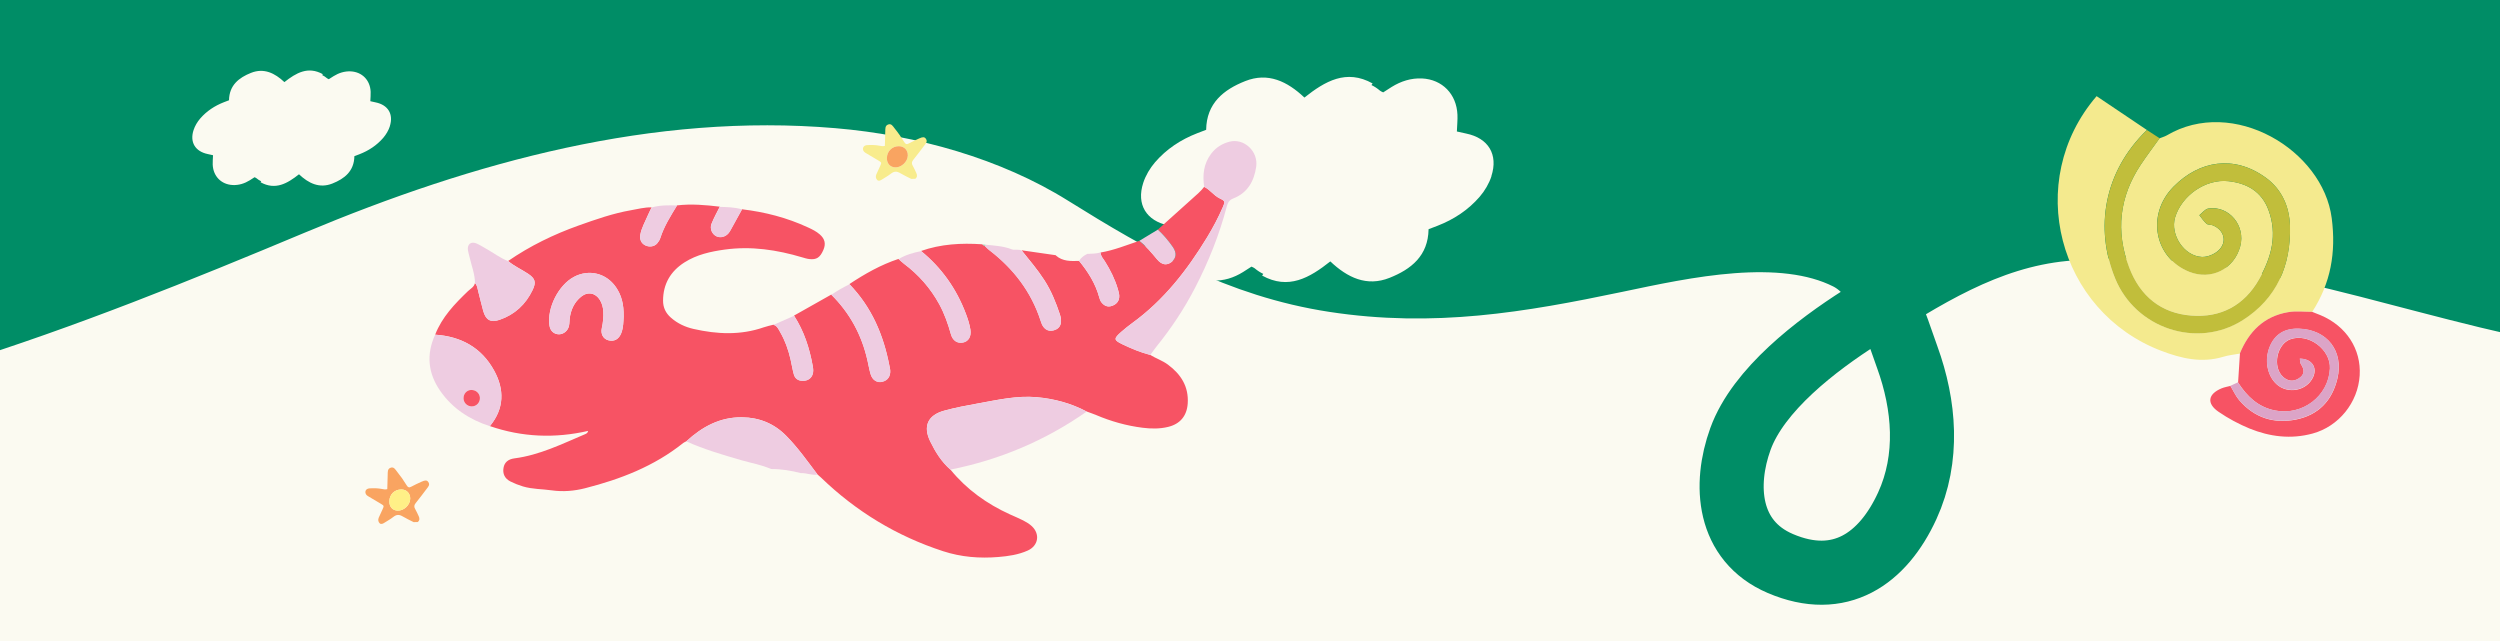 <svg xmlns="http://www.w3.org/2000/svg" fill="none" viewBox="0 0 390 100" height="100" width="390">
<rect x="0" y="0" width="390" height="100" fill="#333333" stroke="none"/>
<g clip-path="url(#clip0_4234_29303)">
<rect fill="#FBFAF1" height="100" width="390"></rect>
<path fill="#008D66" d="M391 -0.656H-1V52.076L35.547 34.498L89.115 16.354L120.155 10.684L152.195 19.756L209.5 41.844L243 39.602L277.355 33.364L296 41.844L353.953 33.364L391 49.344V-0.656Z"></path>
<path stroke-linecap="round" stroke-width="10" stroke="#008D66" d="M-353 12.344C-335 31.048 -326.253 28.569 -310.8 31.516C-306.338 32.367 -301.12 31.688 -296.568 31.688C-292.202 31.688 -286.579 32.551 -282.38 31.3C-278.215 30.059 -273.424 28.761 -269.142 27.983C-254.611 25.344 -239.961 26.788 -226.264 32.851C-217.648 36.666 -209.533 41.412 -200.827 45.044C-190.185 49.483 -179.599 53.301 -168.792 57.323C-154.991 62.458 -139.2 64.208 -124.469 65.034C-104.338 66.164 -85.071 64.687 -65.009 63.311C-25.898 60.63 10.14 46.531 45.597 31.688C72.425 20.457 101.159 12.494 130.765 15.015C144.087 16.149 157.944 20.003 169.215 27.035C181.528 34.718 193.345 41.445 208.117 43.708C223.52 46.069 237.021 43.789 251.989 40.649C262.679 38.407 277.844 34.994 288.225 40.219C293.61 42.929 295.718 50.731 297.532 55.729C300.237 63.179 300.943 71.473 297.532 78.907C293.732 87.189 287.026 91.88 277.742 87.912C269.461 84.372 268.924 75.611 271.507 68.481C274.298 60.778 283.383 53.852 290.258 49.481C300.057 43.252 309.874 36.914 321.931 35.738C348.208 33.175 372.173 43.224 397.43 48.318C404.681 49.781 412.126 51.158 419.524 51.679C428.957 52.342 438.242 50.059 447.356 47.974C459.571 44.854 516.822 18.713 525 16.222"></path>
<path fill="#FBFAF1" d="M232.671 27.482C232.296 28.633 231.626 29.766 230.839 30.681C229.051 32.757 226.799 34.234 224.252 35.222C223.805 35.395 223.349 35.567 222.857 35.757C222.795 39.917 220.122 42.011 216.77 43.343C213.204 44.767 210.192 43.298 207.528 40.779C204.302 43.334 200.995 45.265 196.892 42.99C196.955 42.908 197.008 42.818 197.071 42.727C196.615 42.51 196.159 42.22 195.721 41.848C195.605 41.748 195.444 41.703 195.23 41.594C194.801 41.866 194.363 42.156 193.916 42.437C192.468 43.334 190.904 43.842 189.178 43.761C186.023 43.606 183.78 41.331 183.646 38.105C183.61 37.298 183.699 36.482 183.735 35.494C183.27 35.386 182.77 35.268 182.269 35.168C178.828 34.452 177.246 31.896 178.346 28.524C178.721 27.373 179.391 26.24 180.178 25.325C181.965 23.249 184.218 21.772 186.765 20.784C187.212 20.611 187.668 20.439 188.16 20.249C188.222 16.089 190.895 13.986 194.246 12.654C197.813 11.231 200.825 12.699 203.488 15.219C206.715 12.663 210.022 10.732 214.125 13.016C214.062 13.098 214.009 13.188 213.946 13.27C214.402 13.487 214.849 13.777 215.287 14.149C215.403 14.249 215.564 14.303 215.778 14.412C216.207 14.14 216.645 13.85 217.092 13.569C218.54 12.672 220.113 12.164 221.829 12.237C224.994 12.391 227.228 14.675 227.362 17.901C227.398 18.708 227.308 19.515 227.273 20.512C227.737 20.612 228.238 20.729 228.739 20.838C232.18 21.545 233.753 24.101 232.653 27.482H232.671Z"></path>
<path fill="#FBFAF1" d="M60.815 19.709C60.603 20.356 60.225 20.993 59.782 21.508C58.774 22.676 57.505 23.507 56.069 24.063C55.817 24.159 55.56 24.256 55.283 24.363C55.248 26.703 53.742 27.881 51.852 28.631C49.842 29.431 48.145 28.605 46.643 27.188C44.825 28.626 42.961 29.712 40.648 28.432C40.684 28.386 40.714 28.335 40.749 28.284C40.492 28.162 40.235 27.998 39.988 27.79C39.923 27.733 39.832 27.708 39.711 27.647C39.469 27.8 39.223 27.963 38.971 28.121C38.155 28.626 37.273 28.911 36.301 28.865C34.522 28.779 33.258 27.499 33.182 25.684C33.162 25.23 33.212 24.771 33.233 24.216C32.971 24.154 32.688 24.088 32.406 24.032C30.467 23.629 29.575 22.192 30.195 20.295C30.406 19.647 30.784 19.01 31.227 18.495C32.235 17.328 33.505 16.497 34.94 15.941C35.192 15.844 35.449 15.747 35.726 15.64C35.761 13.3 37.268 12.117 39.157 11.368C41.167 10.567 42.865 11.393 44.366 12.81C46.185 11.373 48.049 10.287 50.361 11.572C50.326 11.617 50.296 11.668 50.261 11.714C50.517 11.837 50.769 12 51.016 12.209C51.082 12.265 51.172 12.296 51.293 12.357C51.535 12.204 51.782 12.041 52.034 11.883C52.85 11.378 53.737 11.092 54.704 11.133C56.487 11.22 57.747 12.505 57.822 14.32C57.842 14.773 57.792 15.227 57.772 15.788C58.034 15.844 58.316 15.91 58.598 15.972C60.538 16.369 61.424 17.807 60.805 19.709H60.815Z"></path>
<path fill="#F8EC8D" d="M142.158 27.91C141.581 27.611 140.987 27.345 140.431 27.009C139.92 26.702 139.489 26.698 139.007 27.076C138.559 27.428 138.057 27.711 137.571 28.014C137.351 28.151 137.073 28.292 136.857 28.088C136.62 27.864 136.566 27.532 136.703 27.213C136.89 26.781 137.098 26.358 137.293 25.926C137.55 25.353 137.55 25.349 137.006 25.025C136.384 24.651 135.753 24.282 135.126 23.908C134.898 23.776 134.682 23.63 134.632 23.336C134.57 22.958 134.815 22.667 135.28 22.638C135.927 22.597 136.575 22.609 137.218 22.734C137.467 22.779 137.72 22.854 138.04 22.755C138.061 22.016 138.073 21.256 138.102 20.5C138.119 20.085 138.052 19.604 138.551 19.421C139.061 19.235 139.281 19.679 139.539 19.998C140.099 20.687 140.609 21.418 141.074 22.182C141.257 22.485 141.44 22.564 141.768 22.381C142.291 22.095 142.839 21.854 143.382 21.601C143.959 21.335 144.217 21.343 144.433 21.642C144.74 22.074 144.433 22.381 144.2 22.688C143.631 23.439 143.067 24.195 142.477 24.925C142.233 25.229 142.174 25.494 142.382 25.843C142.594 26.2 142.756 26.594 142.938 26.972C143.1 27.312 143.117 27.632 142.789 27.889C142.577 27.893 142.369 27.902 142.158 27.906V27.91ZM138.356 24.668C138.347 25.511 138.862 26.084 139.655 26.113C140.618 26.15 141.593 25.233 141.618 24.265C141.639 23.427 141.062 22.817 140.24 22.808C139.182 22.796 138.368 23.597 138.356 24.668Z"></path>
<path fill="#F9A461" d="M138.355 24.668C138.368 23.597 139.181 22.796 140.24 22.808C141.066 22.821 141.643 23.431 141.618 24.265C141.593 25.232 140.613 26.15 139.655 26.112C138.862 26.083 138.347 25.506 138.355 24.668Z"></path>
<path fill="#F9A461" d="M64.535 81.457C63.958 81.159 63.365 80.893 62.808 80.557C62.298 80.249 61.866 80.245 61.385 80.623C60.936 80.976 60.434 81.258 59.948 81.561C59.728 81.698 59.45 81.839 59.234 81.636C58.998 81.412 58.944 81.08 59.081 80.76C59.268 80.328 59.475 79.905 59.67 79.473C59.928 78.9 59.928 78.896 59.384 78.572C58.761 78.199 58.13 77.829 57.504 77.456C57.275 77.323 57.059 77.178 57.01 76.883C56.947 76.505 57.192 76.215 57.657 76.186C58.305 76.144 58.952 76.157 59.596 76.281C59.845 76.327 60.098 76.401 60.417 76.302C60.438 75.563 60.451 74.803 60.48 74.048C60.496 73.633 60.43 73.151 60.928 72.969C61.439 72.782 61.659 73.226 61.916 73.546C62.476 74.235 62.987 74.965 63.452 75.729C63.635 76.032 63.817 76.111 64.145 75.928C64.668 75.642 65.216 75.401 65.76 75.148C66.337 74.882 66.594 74.891 66.81 75.189C67.117 75.621 66.81 75.928 66.578 76.235C66.009 76.987 65.444 77.742 64.855 78.473C64.61 78.776 64.552 79.041 64.759 79.39C64.971 79.747 65.133 80.141 65.316 80.519C65.478 80.86 65.494 81.179 65.166 81.437C64.954 81.441 64.747 81.449 64.535 81.453V81.457ZM60.733 78.215C60.725 79.058 61.239 79.631 62.032 79.66C62.995 79.697 63.971 78.78 63.996 77.813C64.016 76.974 63.439 76.364 62.617 76.356C61.559 76.343 60.745 77.144 60.733 78.215Z"></path>
<path fill="#FFF087" d="M60.733 78.215C60.745 77.144 61.559 76.343 62.617 76.356C63.443 76.368 64.02 76.978 63.995 77.812C63.971 78.78 62.991 79.697 62.032 79.66C61.239 79.631 60.724 79.054 60.733 78.215Z"></path>
<g clip-path="url(#clip1_4234_29303)">
<path fill="#F75364" d="M164.71 39.849C165.767 40.8 167.055 40.74 168.337 40.701C169.737 42.403 170.894 44.239 171.482 46.393C171.554 46.666 171.66 46.952 171.825 47.165C172.235 47.683 172.77 47.956 173.444 47.723C174.065 47.511 174.508 47.111 174.594 46.413C174.646 45.974 174.521 45.569 174.402 45.156C173.946 43.593 173.232 42.15 172.367 40.774C172.09 40.342 171.7 39.956 171.686 39.391C173.774 39.045 175.73 38.24 177.719 37.575C178.789 38.386 179.628 39.417 180.487 40.441C181.233 41.332 181.973 41.445 182.713 40.9C183.5 40.315 183.612 39.457 182.951 38.519C182.264 37.542 181.504 36.624 180.619 35.819C182.423 34.197 184.226 32.581 186.03 30.958C186.664 30.386 187.332 29.841 187.847 29.149C188.765 29.575 189.314 30.479 190.239 30.925C191.144 31.364 191.137 31.43 190.754 32.321C190.054 33.944 189.228 35.507 188.309 37.016C185.184 42.15 181.544 46.832 176.635 50.39C176.06 50.809 175.499 51.261 174.964 51.727C173.688 52.844 173.702 53.05 175.175 53.748C176.549 54.4 177.95 54.985 179.43 55.364C180.322 55.91 181.326 56.242 182.178 56.867C184.22 58.377 185.462 60.299 185.284 62.953C185.151 64.888 184.094 66.145 182.225 66.597C180.91 66.916 179.582 66.896 178.254 66.73C175.737 66.417 173.318 65.732 170.986 64.741C170.504 64.542 170.008 64.376 169.519 64.196C167.095 62.913 164.492 62.208 161.776 61.962C158.658 61.676 155.632 62.381 152.599 62.926C150.822 63.245 149.045 63.578 147.307 64.056C144.73 64.761 143.951 66.484 145.12 68.865C145.92 70.494 146.871 72.037 148.265 73.254C150.789 76.353 153.947 78.601 157.548 80.243C158.241 80.562 158.948 80.842 159.629 81.194C160.091 81.434 160.554 81.706 160.937 82.059C162.298 83.302 161.994 85.151 160.303 85.896C158.849 86.541 157.283 86.767 155.718 86.894C152.804 87.133 149.95 86.907 147.129 85.989C139.887 83.628 133.551 79.791 128.068 74.491C127.896 74.325 127.711 74.172 127.532 74.019C125.98 71.957 124.487 69.849 122.676 68.007C120.787 66.078 118.468 65.127 115.759 65.094C112.304 65.054 109.535 66.577 107.071 68.838C106.906 68.931 106.721 68.998 106.575 69.111C102.056 72.728 96.817 74.75 91.287 76.16C89.562 76.599 87.825 76.745 86.054 76.493C84.568 76.28 83.055 76.326 81.575 75.881C80.888 75.674 80.247 75.422 79.626 75.109C78.734 74.657 78.39 73.899 78.549 72.981C78.694 72.15 79.243 71.638 80.247 71.505C84.171 70.999 87.673 69.257 91.254 67.741C91.472 67.648 91.69 67.548 91.743 67.222C86.556 68.406 81.449 68.206 76.421 66.471C78.681 63.737 78.714 60.765 77.082 57.798C75.107 54.207 71.909 52.478 67.885 52.206C68.956 49.459 70.931 47.411 72.999 45.422C73.402 45.037 73.964 44.777 74.096 44.152C74.459 44.511 74.486 45.003 74.605 45.456C74.875 46.466 75.1 47.497 75.384 48.501C75.787 49.925 76.553 50.357 77.941 49.878C80.306 49.067 82.011 47.484 83.088 45.23C83.669 44.013 83.491 43.447 82.381 42.702C81.357 42.017 80.214 41.519 79.269 40.714C82.685 38.36 86.385 36.564 90.283 35.174C92.959 34.223 95.641 33.279 98.449 32.793C99.513 32.607 100.563 32.321 101.653 32.348C101.429 32.82 101.184 33.292 100.979 33.771C100.589 34.695 100.074 35.573 99.896 36.577C99.75 37.362 100.041 37.961 100.662 38.267C101.277 38.572 102.069 38.473 102.499 37.981C102.717 37.735 102.915 37.435 103.008 37.129C103.596 35.281 104.626 33.671 105.617 32.042C107.85 31.776 110.07 31.975 112.284 32.241C111.848 33.133 111.346 33.997 110.989 34.922C110.691 35.7 111.101 36.538 111.762 36.85C112.389 37.143 113.162 36.95 113.665 36.351C113.817 36.172 113.922 35.959 114.041 35.753C114.616 34.722 115.184 33.684 115.752 32.647C119.327 33.073 122.775 33.957 126.053 35.48C126.7 35.779 127.347 36.092 127.889 36.571C128.695 37.282 128.86 38.041 128.438 39.011C127.929 40.175 127.387 40.541 126.257 40.415C125.887 40.375 125.517 40.255 125.154 40.149C121.203 38.971 117.199 38.366 113.077 38.932C110.863 39.237 108.683 39.716 106.767 40.94C104.613 42.317 103.444 44.292 103.437 46.905C103.437 47.983 103.853 48.841 104.653 49.545C105.677 50.457 106.886 51.015 108.194 51.315C111.861 52.146 115.514 52.325 119.142 51.062C119.631 50.889 120.146 50.789 120.648 50.656C121.229 50.802 121.428 51.321 121.685 51.767C122.458 53.097 122.974 54.533 123.317 56.029C123.502 56.821 123.621 57.626 123.839 58.404C124.031 59.075 124.54 59.395 125.233 59.401C125.98 59.401 126.555 59.029 126.773 58.37C126.911 57.952 126.865 57.526 126.786 57.094C126.284 54.294 125.418 51.634 123.866 49.233C125.801 48.142 127.744 47.045 129.68 45.954C132.58 48.821 134.437 52.266 135.329 56.249C135.487 56.947 135.606 57.659 135.811 58.35C136.088 59.295 136.815 59.74 137.634 59.541C138.493 59.335 138.949 58.683 138.87 57.719C138.85 57.479 138.784 57.246 138.738 57.014C137.813 52.206 135.95 47.87 132.501 44.318C134.912 42.722 137.416 41.299 140.172 40.388C140.456 40.641 140.72 40.913 141.024 41.139C143.31 42.849 145.16 44.944 146.527 47.457C147.333 48.934 147.882 50.51 148.338 52.126C148.622 53.143 149.349 53.602 150.234 53.423C151.08 53.25 151.549 52.478 151.383 51.421C151.251 50.57 150.987 49.752 150.676 48.94C149.21 45.05 146.897 41.771 143.68 39.151C146.765 38.067 149.956 37.888 153.187 38.107C153.346 38.2 153.511 38.3 153.669 38.393C153.874 38.586 154.066 38.799 154.29 38.971C158.063 41.858 160.864 45.456 162.344 50.038C162.463 50.403 162.589 50.763 162.846 51.062C163.263 51.554 163.804 51.68 164.399 51.514C164.928 51.361 165.344 51.048 165.476 50.47C165.582 49.991 165.502 49.519 165.35 49.053C164.729 47.185 164.003 45.376 162.932 43.713C161.869 42.057 160.593 40.574 159.371 39.045C161.155 39.304 162.932 39.557 164.716 39.816L164.71 39.849ZM97.293 49.379C97.319 47.424 96.942 46.047 96.077 44.791C94.564 42.603 91.849 41.951 89.51 43.214C87.111 44.505 85.328 48.049 85.711 50.749C85.816 51.514 86.259 52.006 86.94 52.133C87.633 52.259 88.36 51.846 88.664 51.148C88.862 50.696 88.816 50.211 88.869 49.738C89.027 48.349 89.582 47.151 90.672 46.274C91.697 45.449 92.925 45.695 93.599 46.819C93.923 47.358 94.075 47.963 94.115 48.594C94.161 49.459 94.082 50.304 93.89 51.155C93.672 52.126 94.102 52.871 94.894 53.084C95.799 53.336 96.539 52.931 96.916 51.973C97.253 51.108 97.246 50.191 97.293 49.392V49.379Z"></path>
<path fill="#EECCE1" d="M67.879 52.219C71.902 52.492 75.107 54.221 77.076 57.812C78.707 60.778 78.674 63.751 76.415 66.484C73.27 65.46 70.601 63.744 68.685 60.991C66.762 58.231 66.472 55.298 67.879 52.219ZM73.508 60.838C72.814 60.858 72.299 61.429 72.312 62.154C72.325 62.846 72.88 63.391 73.587 63.405C74.327 63.418 74.915 62.773 74.862 62.015C74.809 61.336 74.215 60.818 73.508 60.844V60.838Z"></path>
<path fill="#EECCE1" d="M107.064 68.851C109.529 66.59 112.297 65.067 115.753 65.107C118.468 65.134 120.78 66.091 122.67 68.02C124.48 69.862 125.973 71.977 127.526 74.032C126.647 74.198 125.821 73.753 124.949 73.812C123.417 73.413 121.871 73.161 120.285 73.167C118.792 72.502 117.173 72.236 115.614 71.784C112.713 70.939 109.82 70.095 107.058 68.851H107.064Z"></path>
<path fill="#EECCE1" d="M79.269 40.734C80.214 41.545 81.357 42.044 82.381 42.722C83.491 43.461 83.676 44.032 83.088 45.249C82.004 47.504 80.3 49.087 77.941 49.898C76.547 50.377 75.781 49.944 75.384 48.521C75.1 47.511 74.875 46.486 74.605 45.475C74.486 45.023 74.466 44.525 74.096 44.172C74.096 42.762 73.554 41.465 73.257 40.122C73.171 39.75 73.045 39.384 72.992 39.005C72.88 38.114 73.462 37.628 74.301 37.967C74.823 38.18 75.305 38.506 75.8 38.779C76.963 39.424 78.02 40.248 79.269 40.734Z"></path>
<path fill="#EECCE1" d="M143.686 39.178C146.904 41.798 149.216 45.077 150.683 48.967C150.987 49.778 151.251 50.596 151.39 51.447C151.555 52.505 151.093 53.276 150.241 53.449C149.355 53.629 148.628 53.17 148.344 52.153C147.895 50.536 147.34 48.96 146.534 47.484C145.16 44.97 143.31 42.875 141.031 41.166C140.727 40.94 140.462 40.667 140.178 40.415C141.268 39.763 142.458 39.417 143.686 39.178Z"></path>
<path fill="#EECCE1" d="M132.508 44.352C135.956 47.903 137.82 52.239 138.745 57.047C138.791 57.28 138.857 57.513 138.877 57.752C138.949 58.716 138.5 59.368 137.641 59.574C136.822 59.767 136.095 59.321 135.818 58.384C135.613 57.699 135.494 56.987 135.335 56.282C134.444 52.299 132.587 48.854 129.687 45.987C130.585 45.369 131.53 44.83 132.508 44.352Z"></path>
<path fill="#EECCE1" d="M159.365 39.078C160.587 40.608 161.862 42.09 162.926 43.746C163.996 45.416 164.729 47.225 165.344 49.087C165.496 49.552 165.575 50.018 165.469 50.503C165.344 51.082 164.928 51.394 164.392 51.547C163.798 51.714 163.263 51.587 162.84 51.095C162.582 50.796 162.457 50.437 162.338 50.071C160.858 45.495 158.056 41.891 154.284 39.005C154.059 38.832 153.868 38.619 153.663 38.426C153.696 38.346 153.709 38.26 153.702 38.167C155.097 38.313 156.504 38.38 157.832 38.892C158.314 39.078 158.862 38.825 159.351 39.078H159.365Z"></path>
<path fill="#EECCE1" d="M123.872 49.26C125.432 51.66 126.29 54.32 126.793 57.12C126.872 57.546 126.918 57.971 126.779 58.397C126.561 59.062 125.987 59.434 125.24 59.428C124.54 59.428 124.031 59.102 123.846 58.43C123.628 57.652 123.502 56.847 123.324 56.056C122.98 54.56 122.465 53.123 121.692 51.793C121.434 51.348 121.236 50.829 120.655 50.683C121.732 50.211 122.809 49.732 123.879 49.26H123.872Z"></path>
<path fill="#EECCE1" d="M105.617 32.062C104.626 33.698 103.589 35.307 103.008 37.149C102.909 37.455 102.71 37.755 102.499 38.001C102.063 38.493 101.277 38.592 100.662 38.286C100.048 37.981 99.757 37.382 99.896 36.597C100.081 35.593 100.59 34.715 100.979 33.791C101.184 33.305 101.429 32.84 101.653 32.368C102.955 31.995 104.283 32.002 105.617 32.062Z"></path>
<path fill="#EECCE1" d="M115.759 32.674C115.191 33.711 114.623 34.742 114.048 35.779C113.936 35.986 113.823 36.198 113.671 36.378C113.169 36.977 112.396 37.169 111.769 36.877C111.108 36.564 110.692 35.726 110.995 34.948C111.352 34.024 111.848 33.159 112.29 32.268C113.46 32.315 114.629 32.315 115.766 32.674H115.759Z"></path>
<path fill="#A8D4BD" d="M153.716 38.167C153.716 38.253 153.709 38.34 153.676 38.426C153.518 38.326 153.352 38.233 153.194 38.133C153.366 38.147 153.544 38.154 153.716 38.167Z"></path>
<path fill="#EECCE1" d="M148.265 73.267C146.871 72.057 145.913 70.507 145.12 68.878C143.957 66.497 144.73 64.775 147.307 64.07C149.045 63.591 150.822 63.258 152.599 62.939C155.632 62.394 158.658 61.689 161.776 61.975C164.492 62.221 167.095 62.926 169.52 64.209C163.065 68.725 155.969 71.724 148.265 73.26V73.267Z"></path>
<path fill="#EECCE1" d="M179.436 55.371C177.957 54.992 176.556 54.407 175.182 53.755C173.702 53.05 173.688 52.844 174.97 51.733C175.505 51.261 176.067 50.816 176.642 50.397C181.551 46.839 185.198 42.164 188.316 37.023C189.235 35.513 190.054 33.95 190.761 32.328C191.144 31.437 191.151 31.37 190.245 30.931C189.327 30.486 188.772 29.575 187.854 29.156C187.576 27.287 187.761 25.538 188.95 23.968C189.684 23.004 190.648 22.412 191.765 22.113C194.051 21.501 196.311 23.589 195.967 26.003C195.643 28.271 194.619 30.093 192.379 30.965C191.758 31.204 191.534 31.63 191.375 32.221C190.212 36.637 188.528 40.847 186.427 44.904C184.748 48.149 182.747 51.168 180.461 54.001C180.104 54.447 179.78 54.919 179.436 55.384V55.371Z"></path>
<path fill="#EECCE1" d="M171.687 39.39C171.7 39.956 172.09 40.341 172.367 40.774C173.233 42.15 173.946 43.587 174.402 45.156C174.521 45.569 174.647 45.981 174.594 46.413C174.508 47.111 174.065 47.511 173.444 47.723C172.77 47.956 172.235 47.683 171.825 47.165C171.654 46.952 171.554 46.666 171.482 46.393C170.9 44.232 169.744 42.396 168.337 40.7C168.634 40.188 169.097 39.869 169.605 39.61C170.306 39.57 171.006 39.583 171.693 39.384L171.687 39.39Z"></path>
<path fill="#EECCE1" d="M180.626 35.819C181.511 36.624 182.271 37.542 182.958 38.519C183.612 39.457 183.506 40.315 182.72 40.9C181.98 41.446 181.24 41.332 180.494 40.441C179.635 39.417 178.802 38.386 177.725 37.575C178.69 36.99 179.661 36.405 180.626 35.819Z"></path>
<path fill="#EECCE1" d="M97.293 49.379C97.246 50.184 97.253 51.095 96.916 51.959C96.54 52.917 95.806 53.323 94.894 53.07C94.102 52.851 93.672 52.112 93.89 51.142C94.075 50.29 94.161 49.446 94.115 48.581C94.082 47.949 93.923 47.351 93.599 46.806C92.925 45.682 91.697 45.436 90.672 46.26C89.582 47.138 89.034 48.342 88.869 49.725C88.816 50.197 88.856 50.683 88.664 51.135C88.36 51.833 87.633 52.252 86.94 52.119C86.252 51.993 85.816 51.501 85.711 50.736C85.328 48.036 87.118 44.498 89.51 43.201C91.842 41.944 94.564 42.596 96.077 44.777C96.942 46.034 97.319 47.411 97.293 49.366V49.379Z"></path>
<path fill="#F75364" d="M73.508 60.838C74.215 60.811 74.809 61.33 74.862 62.008C74.922 62.766 74.334 63.411 73.587 63.398C72.88 63.385 72.325 62.839 72.312 62.148C72.299 61.423 72.814 60.858 73.508 60.831V60.838Z"></path>
</g>
<g clip-path="url(#clip2_4234_29303)">
<path fill="#F4EA8E" d="M336.9 21.57C337.27 21.42 337.66 21.32 338 21.13C348.34 15 362.38 23.38 363.75 34.04C364.44 39.39 363.6 44.17 360.7 48.65C359.45 48.65 358.16 48.49 356.95 48.7C353.19 49.34 350.82 51.72 349.41 55.16C348.55 55.32 347.66 55.4 346.82 55.66C343.48 56.67 340.33 55.93 337.21 54.75C321.02 48.6 315.68 28.24 327.07 15C329.66 16.74 332.28 18.51 334.92 20.28C328.19 26.79 326.74 35.6 329.96 43.44C333.15 51.21 342.74 54.44 349.84 49.95C355.18 46.57 357.41 41.36 357.23 35.21C357.14 32.29 356 29.56 353.46 27.72C348.48 24.11 343.09 25.07 339.09 29.1C334.75 33.47 336.09 40.25 341.53 42.4C344.95 43.75 348.5 41.98 349.47 38.43C350.35 35.21 347.71 32.03 344.5 32.53C343.99 32.61 343.56 33.21 343.1 33.57C343.47 34.02 343.79 34.52 344.22 34.9C344.43 35.09 344.84 35.02 345.14 35.13C346.99 35.83 347.51 37.79 346.04 39.11C345.4 39.69 344.33 40.12 343.48 40.08C340.69 39.95 338.52 36.6 339.31 33.92C340.33 30.5 344.07 27.88 347.61 28.26C350.49 28.57 352.8 29.84 353.88 32.75C355.32 36.62 354.34 40.15 352.41 43.55C350.08 47.67 346.42 49.58 341.82 49.22C337.08 48.85 333.82 46.16 332.14 41.7C330.01 36.06 330.62 30.69 333.97 25.66C334.9 24.26 335.91 22.93 336.89 21.56"></path>
<path fill="#C1BE3B" d="M336.9 21.57C335.93 22.94 334.91 24.27 333.98 25.67C330.63 30.7 330.02 36.06 332.15 41.71C333.83 46.17 337.09 48.86 341.83 49.23C346.43 49.59 350.09 47.67 352.42 43.56C354.34 40.16 355.33 36.63 353.89 32.76C352.8 29.84 350.5 28.58 347.62 28.27C344.07 27.89 340.34 30.51 339.32 33.93C338.52 36.6 340.7 39.95 343.49 40.09C344.34 40.13 345.41 39.7 346.05 39.12C347.52 37.8 347 35.84 345.15 35.14C344.85 35.03 344.44 35.09 344.23 34.91C343.8 34.53 343.48 34.03 343.11 33.58C343.57 33.22 344 32.62 344.51 32.54C347.72 32.05 350.36 35.23 349.48 38.44C348.51 41.99 344.96 43.76 341.54 42.41C336.11 40.26 334.76 33.49 339.1 29.11C343.1 25.08 348.48 24.12 353.47 27.73C356.01 29.57 357.15 32.3 357.24 35.22C357.42 41.37 355.19 46.58 349.85 49.96C342.74 54.45 333.15 51.23 329.97 43.45C326.75 35.6 328.2 26.79 334.93 20.29C335.59 20.72 336.25 21.15 336.91 21.58"></path>
<path fill="#F75364" d="M349.41 55.16C350.82 51.72 353.18 49.34 356.95 48.7C358.17 48.49 359.45 48.65 360.7 48.65C361.14 48.83 361.59 49 362.03 49.18C366.03 50.87 368.36 54.47 368.11 58.56C367.85 62.8 364.85 66.52 360.77 67.63C357.4 68.55 354.1 68.14 350.93 66.85C349.25 66.16 347.61 65.28 346.11 64.25C344.19 62.94 344.43 61.47 346.57 60.58C347.01 60.4 347.49 60.32 347.95 60.2C348.41 60.95 348.77 61.78 349.33 62.44C351.68 65.17 354.72 66.15 358.19 65.45C361.64 64.75 363.8 62.55 364.63 59.09C365.66 54.79 363.05 51.41 358.6 51.28C356.37 51.22 354.86 52.17 354.07 54.13C353.24 56.18 353.68 58.57 355.13 59.92C356.88 61.54 359.84 60.99 360.84 58.85C361.55 57.33 360.64 55.97 358.78 55.96C358.84 56.28 358.81 56.62 358.96 56.84C359.57 57.74 359.52 58.49 358.57 59.07C357.71 59.6 356.87 59.45 356.15 58.79C354.47 57.24 355.17 53.7 357.3 52.93C360.11 51.92 363.61 54.51 363.47 57.5C363.27 61.82 359.15 64.91 354.89 64.04C352.24 63.5 350.53 61.83 349.14 59.68C349.24 58.18 349.33 56.68 349.43 55.18"></path>
<path fill="#DCA4C7" d="M349.12 59.66C350.51 61.81 352.22 63.48 354.87 64.02C359.13 64.89 363.24 61.8 363.45 57.48C363.59 54.49 360.09 51.9 357.28 52.91C355.15 53.68 354.45 57.22 356.13 58.77C356.85 59.44 357.69 59.58 358.55 59.05C359.5 58.47 359.55 57.71 358.94 56.81C358.79 56.59 358.82 56.24 358.76 55.93C360.62 55.94 361.53 57.3 360.82 58.82C359.82 60.96 356.86 61.51 355.11 59.89C353.66 58.54 353.22 56.16 354.05 54.1C354.84 52.14 356.36 51.19 358.59 51.25C363.04 51.38 365.65 54.76 364.62 59.06C363.79 62.52 361.63 64.72 358.18 65.42C354.71 66.13 351.67 65.14 349.32 62.42C348.75 61.76 348.39 60.93 347.94 60.18C348.33 60 348.72 59.83 349.11 59.65"></path>
</g>
</g>
<defs>
<clipPath id="clip0_4234_29303">
<rect fill="white" height="100" width="390"></rect>
</clipPath>
<clipPath id="clip1_4234_29303">
<rect transform="translate(67 22)" fill="white" height="65" width="129"></rect>
</clipPath>
<clipPath id="clip2_4234_29303">
<rect transform="translate(321 15)" fill="white" height="53.13" width="47.14"></rect>
</clipPath>
</defs>
</svg>
